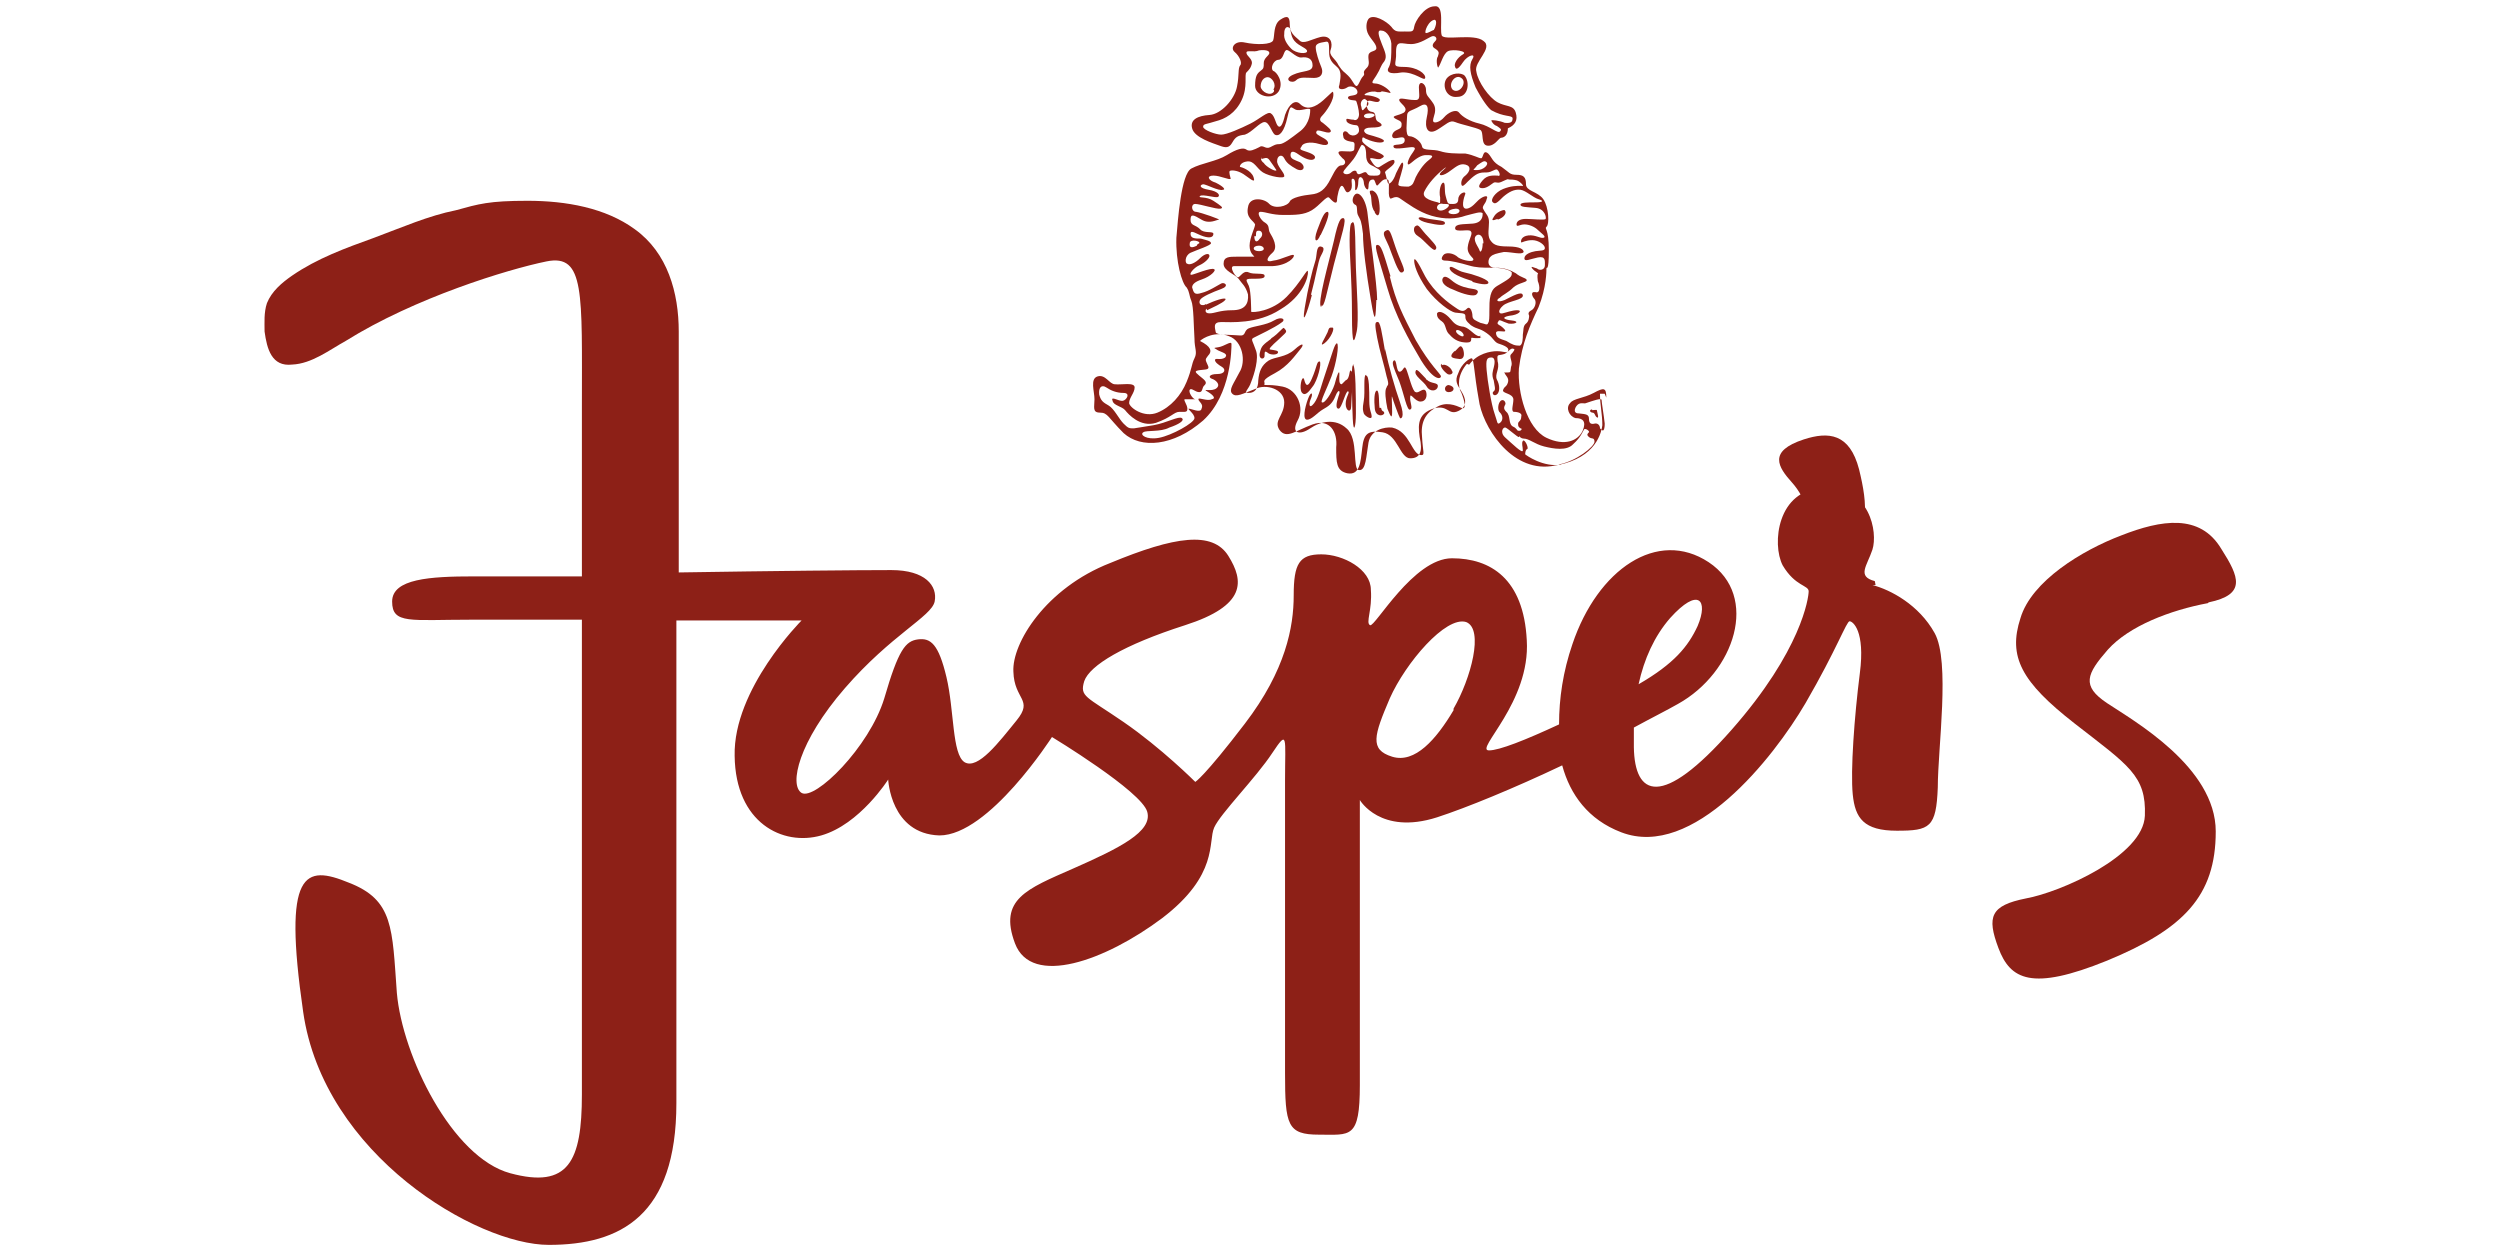<?xml version="1.0" encoding="UTF-8"?>
<svg id="Layer_2" xmlns="http://www.w3.org/2000/svg" version="1.1" viewBox="0 0 317.5 158.7">
  <!-- Generator: Adobe Illustrator 29.3.1, SVG Export Plug-In . SVG Version: 2.1.0 Build 151)  -->
  <defs>
    <style>
      .st0 {
        fill: #8d2017;
      }
    </style>
  </defs>
  <path class="st0" d="M233.8,70c-3.6,1.9-5,1.1-4.3-1.3.8-2.3-.1-5.4-1.9-7.4s-3.1-4,1.5-5.5c3.1-1,5.8-.8,7,3.8,1.1,4.5,1.5,8.4-2.4,10.4h0Z"/>
  <g>
    <g>
      <path class="st0" d="M204,50.5c0-1.3-.3-1.3-1.6-.6-1.3.7-2.6.7-3,1.3-.6.6-.1,1.7.7,1.9.9,0,1.4.4.9,1.6-.6,1.3-2.3,2-4.6.9-2.5-1.2-3.7-5.8-3.5-8.8.4-3.2,1.4-5.5,2.5-7.8,1-2.5,1-4.6,1-4.9s.3.6.3-2.3-.6-2.7-.3-3c.4-.3.3-2.5-.4-3.5s-2.2-1-2.2-1.9-.3-1.2-1.2-1.2-.9-.3-1.9-1c-1.2-.6-1.2-1.2-1.7-1.7-.7-.6-.6.6-.9.6s-.9-.4-2-.6c-1.2,0-2.3,0-3.2-.3s-2.2,0-2.3-.6-1-1.3-1.6-1.3-.3-1.9-.3-2.6.6-.6,1.6-1.2,1.2.1.9,1.4.1,2.3,1.3,1.6c1.2-.7,1.6-1.3,2.3-1,.7.3,2.7.7,3.2,1s0,1.9.9,2,1.4-.9,1.7-1c.4,0,.9-.3.9-1.2.9-.4,1.3-1,1-2s-1.2-.7-2.3-1.3-2.5-2.6-2.7-3.9c-.4-1.2,2.2-3,.9-3.9-1.2-1-5,0-5.3-.7-.3-.9.4-3.9-.9-3.7-1.3,0-2.5,1.9-2.6,2.6-.1.7-.3.6-1.2.6s-1.2.1-1.7-.6c-.6-.7-2.3-1.7-2.9-1-.3.4-.4,1.3,0,2s1,1.2,1,1.7-.9.3-1,.9.3,1.2-.3,1.7c-.6.6,0,.6-.4,1-.4.4-.6,1.4-.9,1.2s-.4-.7-1-1.3c-.6-.6-.6-.4-1.2-1.3-.4-.9-1.3-1.2-1-2s0-1.9-1.3-1.6c-1.2.3-2.2,1-2.7.4-.7-.6-1.2-1-1.2-2s-.3-1.2-1.2-.6-.7,2-.9,2.6-2.2.6-3.6.3c-1.3-.3-1.9.7-1.3,1.2s1,1.4.7,1.7c-.3.4-.1,1.2-.4,2.7-.3,1.6-2,3.5-3.5,3.6s-2.5.6-2.2,1.7c.3,1.2,2.7,1.9,3.5,2.2s1.2.3,1.6-.4c.4-.7.7-.9,1.6-1,.9-.3,1.9-1.6,2.5-1.6s.9,1.3,1.3,1.6c.6.3,1.2-.4,1.6-2.2.4-1.7.4-1.3,1-1,.6.3,1.7-.3,1.9,0,0,.3,0,1.7-1.2,2.7-1.3,1-2.2,1.7-2.7,1.7s-.6.1-1.2.4c-.6.3-.9-.4-1.4,0-.6.3-1.2.6-1.6.3-.4-.3-1.2-.1-2.5.7s-3.2,1-4.5,1.7c-1.3.7-1.7,6.5-1.9,8.8-.1,3,.7,5.8,1.3,6.3.4.6.3,1,.6,1.7s.3,3.3.4,4.8c0,1.3.4,1.7,0,2.5s-.3,1.3-1,3c-.7,1.7-2,3.2-3.7,3.9s-3.5-.6-3.6-1.2c0-.7.7-1.3.7-2s-1.7-.3-2.5-.4c-.7,0-1.2-1.3-2.2-1s-.4,1.9-.4,2.9-.3,1.7.7,1.7,1,.6,3,2.6c2.2,2,6.3,1.7,10.1-1.6,3.6-3.3,3.6-9.2,3.6-9.7s-.9.3-1.7.4-.4.1,0,.4c.6.3,1.3.4.9.9-.6.4-1.2,0-1.3.3,0,.3.4.6.9.9s.4.9-.6.9-1.2.4-.7.6c.4.1,1.2.7.6,1.2s-1.9,0-1.2.4,1.2.9.6,1c-.6.3-1.7-.3-1.7,0s.7.6.4,1.2c-.1.6-1.3,0-1.6,0s.7.6.7,1.2-2.9,2.2-4.5,2.5-2.5-.4-2-.7c.4-.3,2.2,0,3.3-.6,1.2-.4,2-.9,1.6-1.2s-1.9.6-3.6.9c-1.7.3-2,.3-2.5.4-.6,0-.7,0-1.3-.6s-1.2-1.9-1.9-2.3-1-.6-1.2-1.4c-.1-.9.3-1.3.9-.9.6.4,1.3.7,2.2.7s.4.9-.1,1-1.6-.7-1.3,0c.1.6,1.2.7,1.6,1.2s1.9,2.2,3.9,1.6c2-.7,2.3-1.4,3-1.4s1,.1,1-.4-.6-1.2-.3-1.2,1.4,0,1.3,0c-.3,0-.9-.9-.7-1.2s.7.3,1.2.3.3-.6.7-.9c.4-.4-.1-.7-.7-1.2s-.6-.6.1-.7,1.3,0,1-.6c-.3-.7-.4-.7,0-1.2.6-.6.4-1.2-1-1.9.4-.4,2-1.3,3.7-.6,1.7.6,2.2,3.2,1.3,4.6-.7,1.4-1.4,2.2-.9,2.7s1.3,0,2.9-.6c1.4-.7,3.7,0,3.7,1.7s-1.4,2.3-.6,3.5c.9,1.2,2,.1,4.2-.7s3.2,1,3,2.9c0,1.9,0,3,1.4,3.3,1.6.3,1.7-1.4,1.9-3.2s.7-2.3,2.6-2,2.2,3.3,3.5,3.3,1.6-.9,1.2-2.7c-.3-1.9,0-3,1.7-3.6,1.9-.6,1.9.9,3.2.3,1.3-.6.9-1.7.4-2.5s-.9-1.3-.4-2.3c.4-1.2,1.4-1.9,1.7-1.9s.3,1.9.9,5.2c.4,3.3,4,9.2,9.2,8.5,5.2-.7,6.3-3.7,6.5-5.2,0-1.4-.3-2.6-.3-4h.6ZM187.6,21c.6-.4.9-.7,1.2-.4s-.4,1-1.2,1-.4,0,0-.6ZM183.9,20.4c.3,0,.3.4-.6,1.2-.9.7-.3.9.6.3.9-.6,1.4-1.2,2.2-1s.6.9,0,1.4c-.6.4-.6,1.2-.4,1.3.3,0,.4-.3,1.2-1s1.2-.7,1.9-.7,1.2-.6,1.4-.3c.3.3.4.9,0,.7-.6,0-1.3-.1-1.9.6-.6.7-.6,1,0,1s1.2-.6,1.4-.7.3,0,.6,0c.4,0,1.2-.6,1.3-.4.3,0,.6,0,1,.1s1.2.9.6.7c-.6,0-1.3,0-2.3.4-1,.4-1.7,1.4-1.3,1.7.3.3.6,0,1.3-.7.7-.6,1.4-1,2.2-.9.7.1,1.6,1,2.3,1.2s.6.4-.4.4-1.9,0-1.9.3.7.3,1.9.4,1.4,1.2,1.3,1.4-1.7,0-2.5,0-1.2.3-1.2.7.4,0,1,0,1.3.3,1.7.7,1.2.9.7,1c-.4.1-1-.4-1.9-.3s-1,.7-.9.9c.1,0,.6-.3,1.4-.3s1.6.6,1.6,1-.6.3-1.2.4-1.4.4-1.4.9.7.1,1.7-.1.9.4.9,1-.7.7-1,.4c-.4-.1-.9-.4-.6,0s.9.6.7.7c0,0-.1.1,0,.9.3.7.3,1.6-.3,1.4-.7-.1-.4.6-.1.9.3.4,0,1.2-.4,1.4-.6.3-.3.6-.3.7s0,.7-.4,1-.3.9-.4,1.4c0,.4,0,1.3-.4,1.4-.6,0-.9-.1-1.7-.6-.9-.3-1.2-.4-1.3-.9s.6-.3,1-.3,0-.4-.4-.7c-.6-.3-.4-.4-.3-.6.1-.3.4,0,1.3.3,1,.1,1.4-.3.4-.4s-1.4-.4-.3-.6c1.2-.1,1.7-.7,1-.7s-1.4.3-1.9.4-.6-.4.1-1,2.6-.7,2.5-1.3-1.3.1-2.3.6c-1,.4-1.2,0-.6-.3.4-.4,1-.6,1.7-1.3.7-.6,1.6-.6,1.7-.9,0-.3-.7-.3-1.4-.9-.7-.4-1.4-.7-2.6-.7s-.9-1.2-.6-1.4c.3-.3.7-.4,1.7-.6,1,0,2.3.4,2.5,0,0-.3-.4-.7-2-.7s-1.9-.3-2.3-.9c-.3-.6-.1-1.4-.1-2.2s-.4-1-.7-1.6c-.3-.4.3-.7.4-1.3.3-.6-.4-.4-.9,0-.4.3-1,1.2-1.7,1.2s-.3-1.4-.1-1.9c0-.4-.9,0-.9.7s-.6.6-1,.6-.4-.3-.6-1,0-1.7-.3-1.7-.6,1-.4,1.9c0,.9,0,.7-.3.6s-2.2-.4-1.7-1.4,1.4-2,2.5-2.9c.6-.4,1-.4,1.2-.3l-.6-1ZM188.3,30.9c0,.9-.3,1.3-.4.9-.1-.4-1-1.4-.4-1.9.4-.3.9.1.9,1ZM184.6,27.2c-.9,0-.9-.6.3-.7.7,0,.6.7-.3.7ZM183.9,26.3c-.4.4-1,.6-1.3.3s.1-.9.7-.7c.6,0,.9,0,.6.4ZM182.1,2.5c.6,0,.1,1.2,0,1.3-.3.1-.7.4-1,.4s.3-1.7,1.2-1.7h-.1ZM175.5,11.6c.9.1,1.3.4,1,0-.3-.4-1.2-1-1.9-1s0-.6.3-1.2c.4-.6.4-1,.9-1.6.4-.6.1-1.2-.3-2.2-.4-1-.7-1.9,0-1.7.6,0,1.3,1,1.2,2,0,1,0,2-.3,2.6-.4.6,0,1,1.6.7,1.7-.1,2.9,1.2,3,.7s-1-1.4-2.7-1.4-.9-.3-1-1.9c0-1.6.7-1,1.9-1s2.3-.9,2.7-1,.7.3.4.6c-.3.3-.6.7,0,1,.6.4.4.6.3,1-.3.4,0,1.7.1,1.3.3-.4.6-1.7,1.2-2,.6-.3,2.6,0,1.9.4s-1.2,1.2-1,1.6c.1.4.4.3,1-.6s1.7-1.2,1.2-.4-.3,1.9.4,3.6c.9,1.7,1.6,2.6,2,2.9,1.6.9,2.6.6,2.7,1,0,.4-.1.7-1,.6-.7-.3-1.7-.4-1.7-.3s.3.6.7.7c.4.3.7.4.4.7s-1.3-.7-2.6-1c-1.3-.3-2.2-.9-2.6-1.4s-1.4,0-1.9.6-1.4.9-1.4.4.6-1.3,0-2.2-.9-.9-.9-1.7-.9-1.3-.9-.3.3,1.7-.6,1.6c-.9,0-1.9-.4-1.9,0s1.3,1,.6,1.6c-.7.4-1.6.4-1.2.7s1,.3.9.9c0,.7-1,.4-1.2,1.3,0,.9,1.6-.3,1.6.6s-1.7.3-1.4.9c.1.4,2.2-.1,2.5,0,.4.1.1.4-.3,1-.4.6-.7,1.6,0,1s1.3-1,1.9-1,1.2,0,.4.6-1.4,1.6-1.7,2.2c-.3.7-.3,1-.9,1.2-.6,0-1.4,0-1.3-.3,0-.4.7-2.2.6-2.6s-.3,0-.9,1.2c-.4,1.2-.9,1.4-1,1.3s-.3-1.2-.4-1.4c0-.3,1.3-.9,1.2-1.4,0-.6-1.4.4-1.9.7s-1-.7-1.2-1c0-.3.7.1,1.3,0,.6-.3.7-.4-.4-.9s-1.9-1.2-1.9-1.4c0-.4,0-.6.4-.3.6.3,1.9.7,2.3.4.4-.3-1.2-.7-1.9-.9s-.9-.9.4-.9,1.6-.3.9-.7c-.7-.3-.1-1.2-.9-1.3s-.7-1.3-.4-1.4,1.2.4,1.4,0c.3-.3-1-.7-1.7-.7s.6-.7,1.4-.4h.4ZM173.9,15c-.9.1-.9-.6,0-.6s.9.4,0,.6ZM173.3,12.6c.4.1.7.6.3.9s-.6.9-.7.1c-.3-.7.3-1.2.6-1h-.1ZM172.9,18.4c.4,0,.6.4.6,1.3s.4,1.2.9,1.4c.6.4,1,.4.9.9-.1.4-.6.3-1.2.3s-.4-.6-.9-.4-.7.4-.9,0c0-.3-.4-.3-.7,0s-.9.3-1,0c0-.3.7-.9,1.3-1.7s.9-1.9,1.2-1.9h-.1ZM163.1,4.2c0-.6.3-.9.6-.7.3,0,.1,1,.7,1.7s1.6.9,1.6,1.3-1.4.3-2-.3c-.6-.6-1-1.3-.9-1.9h0ZM160.2,20.2c.4-.1.7-.3,1,.1s.7,1,.9,1.3c0,.3-1.3-.4-1.6-.9-.4-.3-.4-.6-.3-.7h0ZM153.3,39.4c.6-.3,2-.9,2.3-1.3.3-.4-.9-.1-2,.4-1.2.6-1.4,0-1.2-.4s1.6-1,2.7-1.4.4-.9,0-.7-1.6,1-2.5,1.2c-.9.3-1,0-1.2-.7q0-.6,1.2-1c1.2-.4,1.9-1.2,1.6-1.3-.3-.3-2.6.7-2.9.7-.4,0,.3-.9,1-1.2s1.3-.9,1.3-1.2c0-.4-.6-.3-1.2.3s-1.3.9-1.6.7c-.3,0-.4-1,.4-1.4.9-.4,2.5-.9,2.6-1.2,0-.3-.6-.4-1.3-.6-.7,0-1.3,0-1.3-.6s.7,0,1.6.3,1.3.1,1.3-.3-1.2,0-1.7-.6c-.6-.6-1.2-.4-1.2-1.2s.4-.6,1.4,0,1.9,0,2.2,0-2.2-.9-2.9-1c-.6,0-.7-1-.1-1s2.7.7,3.2.6,0-.4-.9-1-2-.3-1.7-.6c.3-.3,2,.3,2.3.1s0-.7-1.2-.9-1.2-.6-.7-.7c.4,0,2,.9,2.5.7.4,0,.1-.4-.9-.9-1-.3-1.2-.9-.3-.9s2,.6,2.2.4c0-.1-.3-.9-.1-1s.9-.1,1.7.4c.9.6,1.6,1.3,1.3.4s-1.6-1.3-1.7-1.3,0-.6.9-.7,1.2.9,2,1.4,2.9.9,2.7.4c0-.4-1-1.3-.9-1.9,0-.6.6-.9.9-.3s.7.9,1.6,1.4c.9.4,1.2-.4.4-.9-.7-.3-1.2-.4-1.2-.9s.3-.6,1-.1,1.6.9,2,.6c.3-.3,0-.6-.9-.9s-1-.3-.7-.7c.1-.4,1-.7,2.3-.3s1.3-.3.6-.7-1.2-.6-1-.9c.1-.4,1.3.3,1.7.1s-.3-.7-.9-1.2c-.6-.3-.3-.7,0-1s1.6-2,1.3-2.9c0-.3-1,1-2,1.6-1,.6-1.7.4-2.2-.1-.6-.6-1.4,0-1.9,1.4-.3,1.3-.6,1.7-.9,1.4s-.4-1.3-.9-1.6c-.4-.3-1.4.7-2.6,1.3s-3,1.4-3.7,1.4-2.3-.6-2.3-1,.4-.3,1.6-.7c1.2-.3,2.5-1,3.3-2.7s.3-3.2.6-3.5c.3-.3.6-.6.7-1.2,0-.6-.7-.9-.7-1.3s.9,0,1.6-.3c.7-.1,1.4,0,1.3.4-.1.3-.7.6-.7,1.2s0,.7-.4,1-.7.6-.7,1.9,2.2,1.9,3,.7c.7-1.2-.3-2.5-.7-2.6-.4-.3,0-1.3.6-1.4.7,0,.7-1,1-1.2.3-.3,1.3,1,2,.9s1.4.1,1.4,1-1.2.6-2.5,1.2c-1.3.6-.1,1.2.4.7s1.3-.3,2.3-.3,1.2-.7.9-1.4c-.3-.7-.7-1.9-.7-2.5s.9-.6,1.3-.7.4.4.4,1.3.3,1.3,1,1.9.4,1.6.3,2.3c-.3.7.6.6,1,.3s1.3,0,1.3.6-1.2.3-1.2.7.9.3,1,.4c.1,0,.4,1.2.4,1.7s-.3.9-.7.7c-.6,0-1-.3-.9.1,0,.4.9.6,1.2.6s.4.3.4.7-.7.9-1.3.4c-.4-.6-.9-.3-.7.3,0,.4.4.6,1,.7.6,0,.4.4.4.9s-.9.3-1.6.3-.4.4.1.9c.6.4.3.9-.1.9s-.7.3-1.4,1.7-1.4,1.9-2.5,2c-1,.1-2.5.4-2.7.9-.3.6-1.9,1-2.6.3-.6-.7-2.5-1-2.7.4-.3,1.4.7,1.7.9,2.2,0,.4-.7,1.7-.7,2.7s.6,1.3.6,1.4h-2.2c-1,0-1.7,0-1.7.9s1.4,1.3,1.9,1.9c.4.6.9.9,1.2,2,.1,1.2-.4,2-2,2s-2.2.4-2.9.4-.6-.6,0-.9l-.6-.3ZM151.1,30.9c0-.6,1.4-.3,1.2,0-.3.1-.3.3-.3.3-.6.3-1,.3-.9-.3ZM161.8,11.6c-.4.7-1.6.1-1.7-.6,0-.7.4-1.2.9-1.2s1.2.9.7,1.6h.1ZM159.9,31.2c.7,0,.9.7,0,.7s-.9-.7,0-.7ZM159.5,30c0-.7.1-.7.4-.7.4,0,.6.6.1,1-.4.6-.7.4-.7-.3h.1ZM186.3,46.2c-1.2,1.4-1.2,2.9-.7,3.7.4,1,.7,2.2,0,1.9s-2-.9-3.3,0c-1.3.7-1.9,1.9-1.7,3.7.1,1.9.4,2.3-.1,2.3-1.2,0-1.4-3-3.7-3.5-1-.1-2.7.3-3,1.9-.3,1.7-.3,3.6-1.2,3.5-.9,0,0-4-1.6-5.3-1.4-1.3-3.3-.9-4.6,0s-2.5.7-1.6-1c.9-1.6,0-3.9-1.9-4.3-2-.4-2.5,0-2.3-.4,0-.3-.4-.4,1.3-1.3s2.6-2.3,3.2-3c.6-.7.4-1-.7,0s-2.5.9-3.3,1.4c-.9.6-1.2,1.4-1.3,2.5,0,1-.4,1.6-1.2,1.6s0-.4.3-1.4c.4-1,1-3,.6-4-.4-1.2-.7-1.4-.3-1.6.6-.3,2.7-1.3,3.5-1.9.7-.4.1-.9-.9-.3s-2.5.7-3.2,1-.3,1-1.2.9-2.9,0-3-.4c-.1-.6-.4-1.3.7-1.3s4.6.3,7.5-1.6c2.9-1.7,3.6-4.2,3.5-4.8,0-.6-.9,1.4-2.7,3.2-1.9,1.9-4.3,2-4.5,1.9,0-.1,0-2.6-.3-3.3s-.6-.9.4-.9,1.7,0,1.6-.4c0-.4-1.4-.1-2-.4s-1,.4-1.3.6-1.3-1.4-.6-1.4h4.9c2-.1,2.9-1.2,2.7-1.4s-1.6.6-2.6.7c-1,.3-.9-.3-.1-1s0-2-.3-2.5,0-.9-.6-1.3c-.6-.3-1.2-1.4-.6-1.4s1.4.4,2.9.4,2.6,0,3.6-.6,1.9-1.9,2.2-1.6.9,1,1,.4c0-.6.3-1.9.6-1.9.4,0,.4,1.2,1,.7s0-1.6.4-1.6.3.9.3,1.3.4,0,.4-.9.6-.7.7,0c0,.7.6,1.4.6.6s.3-.9.6-.9.3,1,.6.7c.3-.3.7-.9,1.2-.7.4,0,0,1.9.3,2.3.1.4.6-.4,1.3.1.9.6,2.3,1.7,4,2.2s3.2.4,4.3,0c1.2-.3,2-.6,2.2-.3,0,.3,0,1.2-1.3,1.3-1.2.1-2.2,0-2.2.6s1.9,0,2,.4c.3.3-.3,1-.4,2s.9,1.4.7,1.6c0,.3-1.3.1-1.9-.3-.6-.6-1.6-.7-1.9-.3s-.3.7.3.7,1.9.3,2.9.6,1.7.3,3,.3,2.3.3,2.5.6c0,.4,0,.6-1,1.2-.9.6-1.4.6-1.7,1.7s0,3.2-.3,3.5c-.1.4-.4.1-1,0-.6-.3-1-.4-1-.9s-.3-1.3-.7-.9-.7.4-1.4-.1c-.9-.6-2.7-1.9-3.9-4-1-2-1.4-2.5-1.4-2s.3,1.7,1.6,3.6c1.3,1.7,3,2.9,3.6,3s1.3,0,1.3.4,0,.6.7,1.2c.9.6,1,.3,2,1s.9,1.2,1.7,1.4c.9.3,1.2.6,1,.9,0,.3-.6,0-1.4,0s-2.5.3-3.5,1.7h-.1ZM198.3,59c-2.3.4-4.5-1.2-4.6-1.3,0-.1,0-.6.3-.7.1-.3-.4-1.3-.6-1s0,.7,0,1.2-1.4-.9-2.2-1.6-.3-1.4,0-1.3,1.6,1.3,1.7,1.2c.1,0,0-1-.7-1.3s-.3-1.4-.9-1.9c-.4-.4-.3-.6-.1-1,0-.4-.4-.7-.7-.3s-.3,1.2,0,1.4c.4.4.4,1,0,1.3s-.3-.1-.7-1.2-.9-4.2-1-5.5,0-1.6.6-1.6.4.9.3,1.3-.3.9,0,1.6c.1.7.3,1.2,0,1.4s0,.7.4.4.4-1.2,0-1.9c-.3-.7.4-1.3.1-2.3-.1-1,0-.7.7-.9.6-.1.9-.9,1.3-.7.3,0,0,.4-.3.7s.3,1,0,1.6c-.1.6,0,.7-.4.7s-.6,0-.4.1c.1.3.6.6.4,1.2s-.4.4-.6.9,1.2.4,1.3,1.2c0,.7-.3,1.4,0,1.6.1,0,1.2,0,1,.6,0,.6-.4.6-.4.9s0,.4.3.6c.3,0,.1.4-.3.3-.4-.3,0,1,.7,1s1.4.7,2.6,1,2.9.6,3.7-.3c1-.9,1.2-1.6,1.4-1.9.3-.1.7.3.6.4s-.4.3,0,.6c.3.3.7,0,.7.6s-2.3,2.5-4.6,2.9h.3ZM203.2,54.4c0-.4-.3-.7-.7-.6s-.7,0-.7-.6-.4-.6-1.3-.7c-.9,0-.4-1,0-1.2s.7,0,.9-.1c.9-.3,2-.7,2-.4s.3,2,.4,3c0,1-.3,1-.4.7h-.1Z"/>
      <path class="st0" d="M185.1,12.3c1.4,0,1.6-1.9.9-2.7-.4-.4-1.7-.4-2.3.4-.6.9,0,2.5,1.4,2.3ZM185.7,10c.6.6-.4,2-1.2,1.4-.7-.7.4-2.2,1.2-1.4Z"/>
      <path class="st0" d="M190.2,27.9c.9-.3,1.2-.9.9-1.2,0-.1-.9.1-1.3.7-.4.6-.4.7.4.4h0Z"/>
      <path class="st0" d="M202.2,52c-.3,0-.4.3,0,.4.4,0,.3.4.6.6s.1-.4,0-.9c0-.1-.4,0-.7,0h.1Z"/>
      <path class="st0" d="M174.6,27c.4.7.7.3.6-.9s-.4-1.7-.9-1.9c-.3,0-.4,0-.3.4.3.4,0,1.6.6,2.3Z"/>
      <path class="st0" d="M181.3,28.3c1.3.3,2.3.4,2.2,0,0-.4-1.6-.3-2.9-.7-.7-.1-.6.4.7.7Z"/>
      <path class="st0" d="M180.1,30c.7.4,1.9,2,2.2,1.7s0-.6-.9-1.6c-1-1-1.2-1.7-1.6-1.4-.3.1-.4.9.3,1.3Z"/>
      <path class="st0" d="M178.2,34.5c.4-.1-.4-1.4-1-3.2s-.7-2.3-1.2-2c-.6.3,0,1,.4,2s1.2,3.5,1.6,3.3h.1Z"/>
      <path class="st0" d="M176.6,35.1c-1-3.3-1.2-4-1.7-4s.3,2,1.3,5.5c1,3.5,2.7,6.5,4.3,9.2,1.7,2.7,2.5,2.3,2.5,2s-1.3-1.3-3.2-4.6c-1.7-3.3-2.5-4.8-3.3-8.1h.1Z"/>
      <path class="st0" d="M187,35.8c1.3.4,2.2.4,2,0s-2-1-3-1.2-1.7-1-1.9-.6c0,.7,1.6,1.3,2.9,1.7h0Z"/>
      <path class="st0" d="M184.6,36.8c1.3.6,2.6.9,2.9.6.3-.3.3-.6-.4-.7s-1.7-.3-2.5-.9c-.7-.6-1.2-.9-1.4-.4-.1.3,0,.9,1.4,1.4Z"/>
      <path class="st0" d="M187.9,42.7c-.6,0-1.2-1-2-1.2-.9-.1-1.2-.4-1.7-1s-1.4-1.2-1.7-.7c0,.3,0,.6.6,1s.4,1.2,1,1.7c.6.7,1.3,1,2.2,1s.3-.7.7-.6,1.6,0,1,0v-.3ZM185.4,42.6c-.7-.4-.6-.9,0-.6.6.3.7,1,0,.6Z"/>
      <path class="st0" d="M184.7,44.6c-.9.9,0,.9.7,1,.6,0,.6-.7.4-1.3-.3-.6-.4-.3-1,.3h-.1Z"/>
      <path class="st0" d="M183.1,46.2c-.3.1,0,.7.6,1.2.4.4,1,0,.7-.3-.1-.4-.9-1-1.3-.7h0Z"/>
      <path class="st0" d="M184,48.9c-.6,0-.7.9,0,.9s.9-.7,0-.9Z"/>
      <path class="st0" d="M181.1,48.1c-.6-.6-1.2-1.4-1.3-1-.3.6,1,1.3,1.4,2s1.3.6,1.4,0-.9-.3-1.4-.9h-.1Z"/>
      <path class="st0" d="M175.9,44.6c-.4-2.3-.6-3.9-1-3.7-.3,0-.3.4,0,2s.9,3.5,1.2,4.9c.4,1.3.1,1,0,1.4-.3.4-.1,1.7.1,2.7.4,1,.6,1.4.6.4s-.1-2.2,0-1.9c.1.4.9,2.6,1,2.7.1.1.7,0,0-2s-1.4-4.5-1.9-6.8h0Z"/>
      <path class="st0" d="M179.8,49.8c-.4,0-.9-2.2-1.2-2.9-.3-.7-.4.4-.9.3-.4-.1-.3-1.7-.7-1.4-.3.3,0,.9.7,2.6.6,1.6,1,3.9,1.4,3.6.4-.1-.1-1,0-1.6,0-.6.6.6,1.3.6s.9-.7.7-1.3c-.3-.6-.9.3-1.3.1h-.1Z"/>
      <path class="st0" d="M174.9,38.1c0-2-1-8.7-1.2-10.8s-1.2-3.2-1.7-2.5c-.3.4-.3,1,.1,1.2.4.1.1.9.4,1.4.3.6.4.6.6,2.3,0,1.7.4,4.8,1,8.4.6,3.6.6,2,.7,0Z"/>
      <path class="st0" d="M167.7,29.9c.6-1.2,1.3-2.9.9-3-.4,0-.7.7-1.3,2.3s0,1.7.4.6h0Z"/>
      <path class="st0" d="M167.8,38.8c.4.3.6-1.3,1.6-5.2s1.7-5.8,1.2-5.9c-.3,0-.6.1-1.2,2.9-.6,2.6-2.2,8.1-1.6,8.4h0Z"/>
      <path class="st0" d="M171.7,28.3q-.3,0-.3,2.2c0,2.2.3,5,.3,9.4s.3,3.6.6,2.2,0-5.3-.1-8.1c-.1-2.6,0-5.8-.4-5.8h0Z"/>
      <path class="st0" d="M166.5,37.4c.6-2.2.9-4.2,1.2-4.8.3-.6.7-1.2,0-1.3-.6,0-.4,1.2-.7,2-.3.9-.9,3.3-1.3,5.8s.3.7.9-1.6h0Z"/>
      <path class="st0" d="M161.6,42.9c-1.2.9-1.4,1-1.6,1.9s.6.9.6.4,0-.7.4-.4c.3.3,1.2.3,1.3,0s-.4-.3-.9-.4c-.4,0,0-.4,1-1.3.9-.9,1.2-.9.7-1.4-.1-.3-.6.6-1.7,1.3h.1Z"/>
      <path class="st0" d="M168.6,42.2c-.3.7-1.2,2-.4,1.4s1.4-2,1-2-.4,0-.6.6Z"/>
      <path class="st0" d="M170.4,48.8c-.4,0-.3-.7-.3-1.3s-.3.1-.6,1.3c-.4,1.2-1.3,2.5-1.6,2.3-.3,0,.6-1.7,1.2-3.3s1-4,.7-4.2c-.3,0-.6,1.3-1.3,3.3s-1,3.5-1.6,4.3c-.7.9-.7,0-.4-.6.3-.7,0-1-.4.1s-.7,2.6-.1,2.6,1.3-.9,2-1.3,1.2-.7,1.6-1.7c.4-1,.7-.7.4,0-.3.9-.4,1.6,0,1.6s.9-2.3,1.2-2.2c.3.1-.3.7-.3,1.6s.7,1.2.7.3.4-4.3,0-4.5c-.3-.3-.1,1-.7,1.2l-.4.4Z"/>
      <path class="st0" d="M166.7,49.1c.6-.7,1.2-3,.9-3.2-.4,0-.3.6-1,2.2s-.9.3-1,0c-.3-.4-.6,1.2-.3,1.7.4.6.9,0,1.4-.7Z"/>
      <path class="st0" d="M172,46.3c-.3,0-.3.4-.3,1.4s0,3.5.1,5.5c.1,2,.4,1,.4-.7s0-6.2-.4-6.2h.1Z"/>
      <path class="st0" d="M173.5,47.6c-.4,0-.1,2.2-.3,3.3s-.1,1.2,0,1.6c.1.3,1,.9,1,.4s-.3-.7-.3-2,0-3.2-.4-3.2h0Z"/>
      <path class="st0" d="M175.2,51.8c-.1-.6,0-2-.3-2.2-.4,0-.4,1.3-.3,2.3.1,1,1,1,1.2.6,0-.4-.3-.1-.4-.7h-.1Z"/>
    </g>
    <g>
      <path class="st0" d="M238.1,73.8c-2.3-.6-1-1.9-.3-4,.7-2.2-.3-8.1-6.2-7.8-5.9.1-6.6,7.1-5.2,9.8,1.6,2.7,3.3,2.5,3.3,3.3s-.9,7.5-9.8,17.6c-8.9,10.1-12.3,8.4-12.4,2.2v-2.5c2.2-1.2,4.2-2.2,5.6-3,7.2-4,10.4-13.7,3.9-18s-14.1.9-17.3,10.4c-1.2,3.5-1.7,6.9-1.7,10.2-4.3,2-7.6,3.3-8.9,3.3-1.9,0,5.3-6.1,4.8-14-.4-7.8-4.6-10.4-9.5-10.4s-9.8,8.8-10.4,8.5c-.6-.3.3-1.9.1-4.5,0-2.6-3.5-4.5-6.3-4.5s-3.5,1.2-3.5,5.2-1,9.5-6.2,16.3c-5.2,6.8-6.3,7.4-6.3,7.4,0,0-4.3-4.3-9.1-7.6s-5.6-3.2-5-5.2c.7-2,5-4.6,12.8-7.1,7.8-2.5,7.5-5.6,5.5-8.8-2-3.2-6.8-2.5-15,.9-8.2,3.2-12.5,10.2-12.3,13.8.1,3.6,2.6,3.5.4,6.2-2.2,2.7-4.9,6.3-6.6,5.3-1.6-1-1.3-6.6-2.3-10.8s-2-5-3.6-4.8-2.5,1.3-4.3,7.5c-1.9,6.2-8.8,13-10.5,12-1.6-1-.4-6.5,5.5-13.3,5.9-6.8,11-9.1,11.4-11,.4-2-1.2-4-5.5-4s-14.7.1-27,.3v-30.6c0-4.9-1.4-10-5.6-13-3.7-2.7-8.7-3.6-13.6-3.6s-6.2.4-9.1,1.2c-3.5.7-6.9,2.2-10.4,3.5-3.6,1.3-7.2,2.6-10.4,4.8-1.3.9-2.6,2-3.2,3.5-.4,1.2-.3,2.5-.3,3.6.3,2.2.9,4.5,3.5,4.2,2.5-.1,4.8-1.9,6.8-3,8.8-5.5,20.6-9.1,25.5-10.1s4.5,4,4.5,18.5v21.5h-13.7c-5.6,0-10.4.3-10.4,3.2s2.3,2.3,10,2.3h14.1v60.3c0,8.5-1.7,12-9.1,10-7.4-2-13.7-14.9-14.4-22.9-.6-8.2-.4-11.8-6.1-14-5.6-2.3-8.4-1.6-5.8,16.4,2.6,18.2,22.1,29.6,31.2,29.6s16.2-3.7,16.2-18v-61.3h15.9s-8.7,8.7-8.5,17.2c.1,8.5,6.1,11.5,11,10.1,4.9-1.4,8.5-7.1,8.5-7.1,0,0,.3,6.9,6.5,7.1,6.3,0,14.3-12.5,14.3-12.5,0,0,11.4,6.9,12.1,9.5.7,2.5-3.5,4.6-9.4,7.2s-9.5,3.9-7.4,9.5,11.5,2.2,18.7-3.2c7.2-5.5,5.8-9.7,6.6-11.5s5.3-6.3,7.4-9.5c2-3,1.6-2,1.6,3.5v37.2c0,6.6.3,7.8,4.3,7.8s5.2.6,5.2-6.3v-36.2s2.6,4.5,9.8,2.2c3.7-1.2,9.8-3.7,15.9-6.6,1,3.7,3.3,6.9,7.5,8.5,9.1,3.5,19.3-9.4,23.4-16.4,4-6.9,5.2-10.4,5.6-10.4s2,1.2,1.3,6.6c-.7,5.5-1.2,12.4-.9,15.4s1.4,4.6,5.6,4.6,5-.4,5.2-5.5c0-5,1.6-16-.4-19.6-2-3.6-5.6-5.5-7.9-6.1h.4ZM212.1,78.5c3.6-4,4.9-2.3,3.5,1-1.2,2.6-3,4.8-7.5,7.4.7-3.2,2-6.1,4-8.4ZM184.6,90.2c-2.2,3.7-4.9,6.8-7.8,5.9s-2.3-2.7-.3-7.4c2-4.5,7.1-10.5,9.7-9.7,2.3.9.6,7.2-1.6,11h0Z"/>
      <path class="st0" d="M280.5,76.5c4.8-1,3.9-3.2,1.6-6.8-2.7-4.5-7.6-3.7-12.7-1.7-5,1.9-11.4,5.8-12.8,10.5-1.6,4.9.1,8.1,6.9,13.4,6.8,5.3,9.1,6.6,8.9,11.7s-10.7,9.7-15.1,10.5c-4.5.9-5,2.3-3.5,6.3s4.2,5.5,13.8,1.6c9.7-4,13.8-8.2,13.8-16.4s-10.5-14.1-13.8-16.3-2.6-3.7.1-6.8c2.7-3,7.9-5,12.7-5.9h0Z"/>
    </g>
  </g>
</svg>